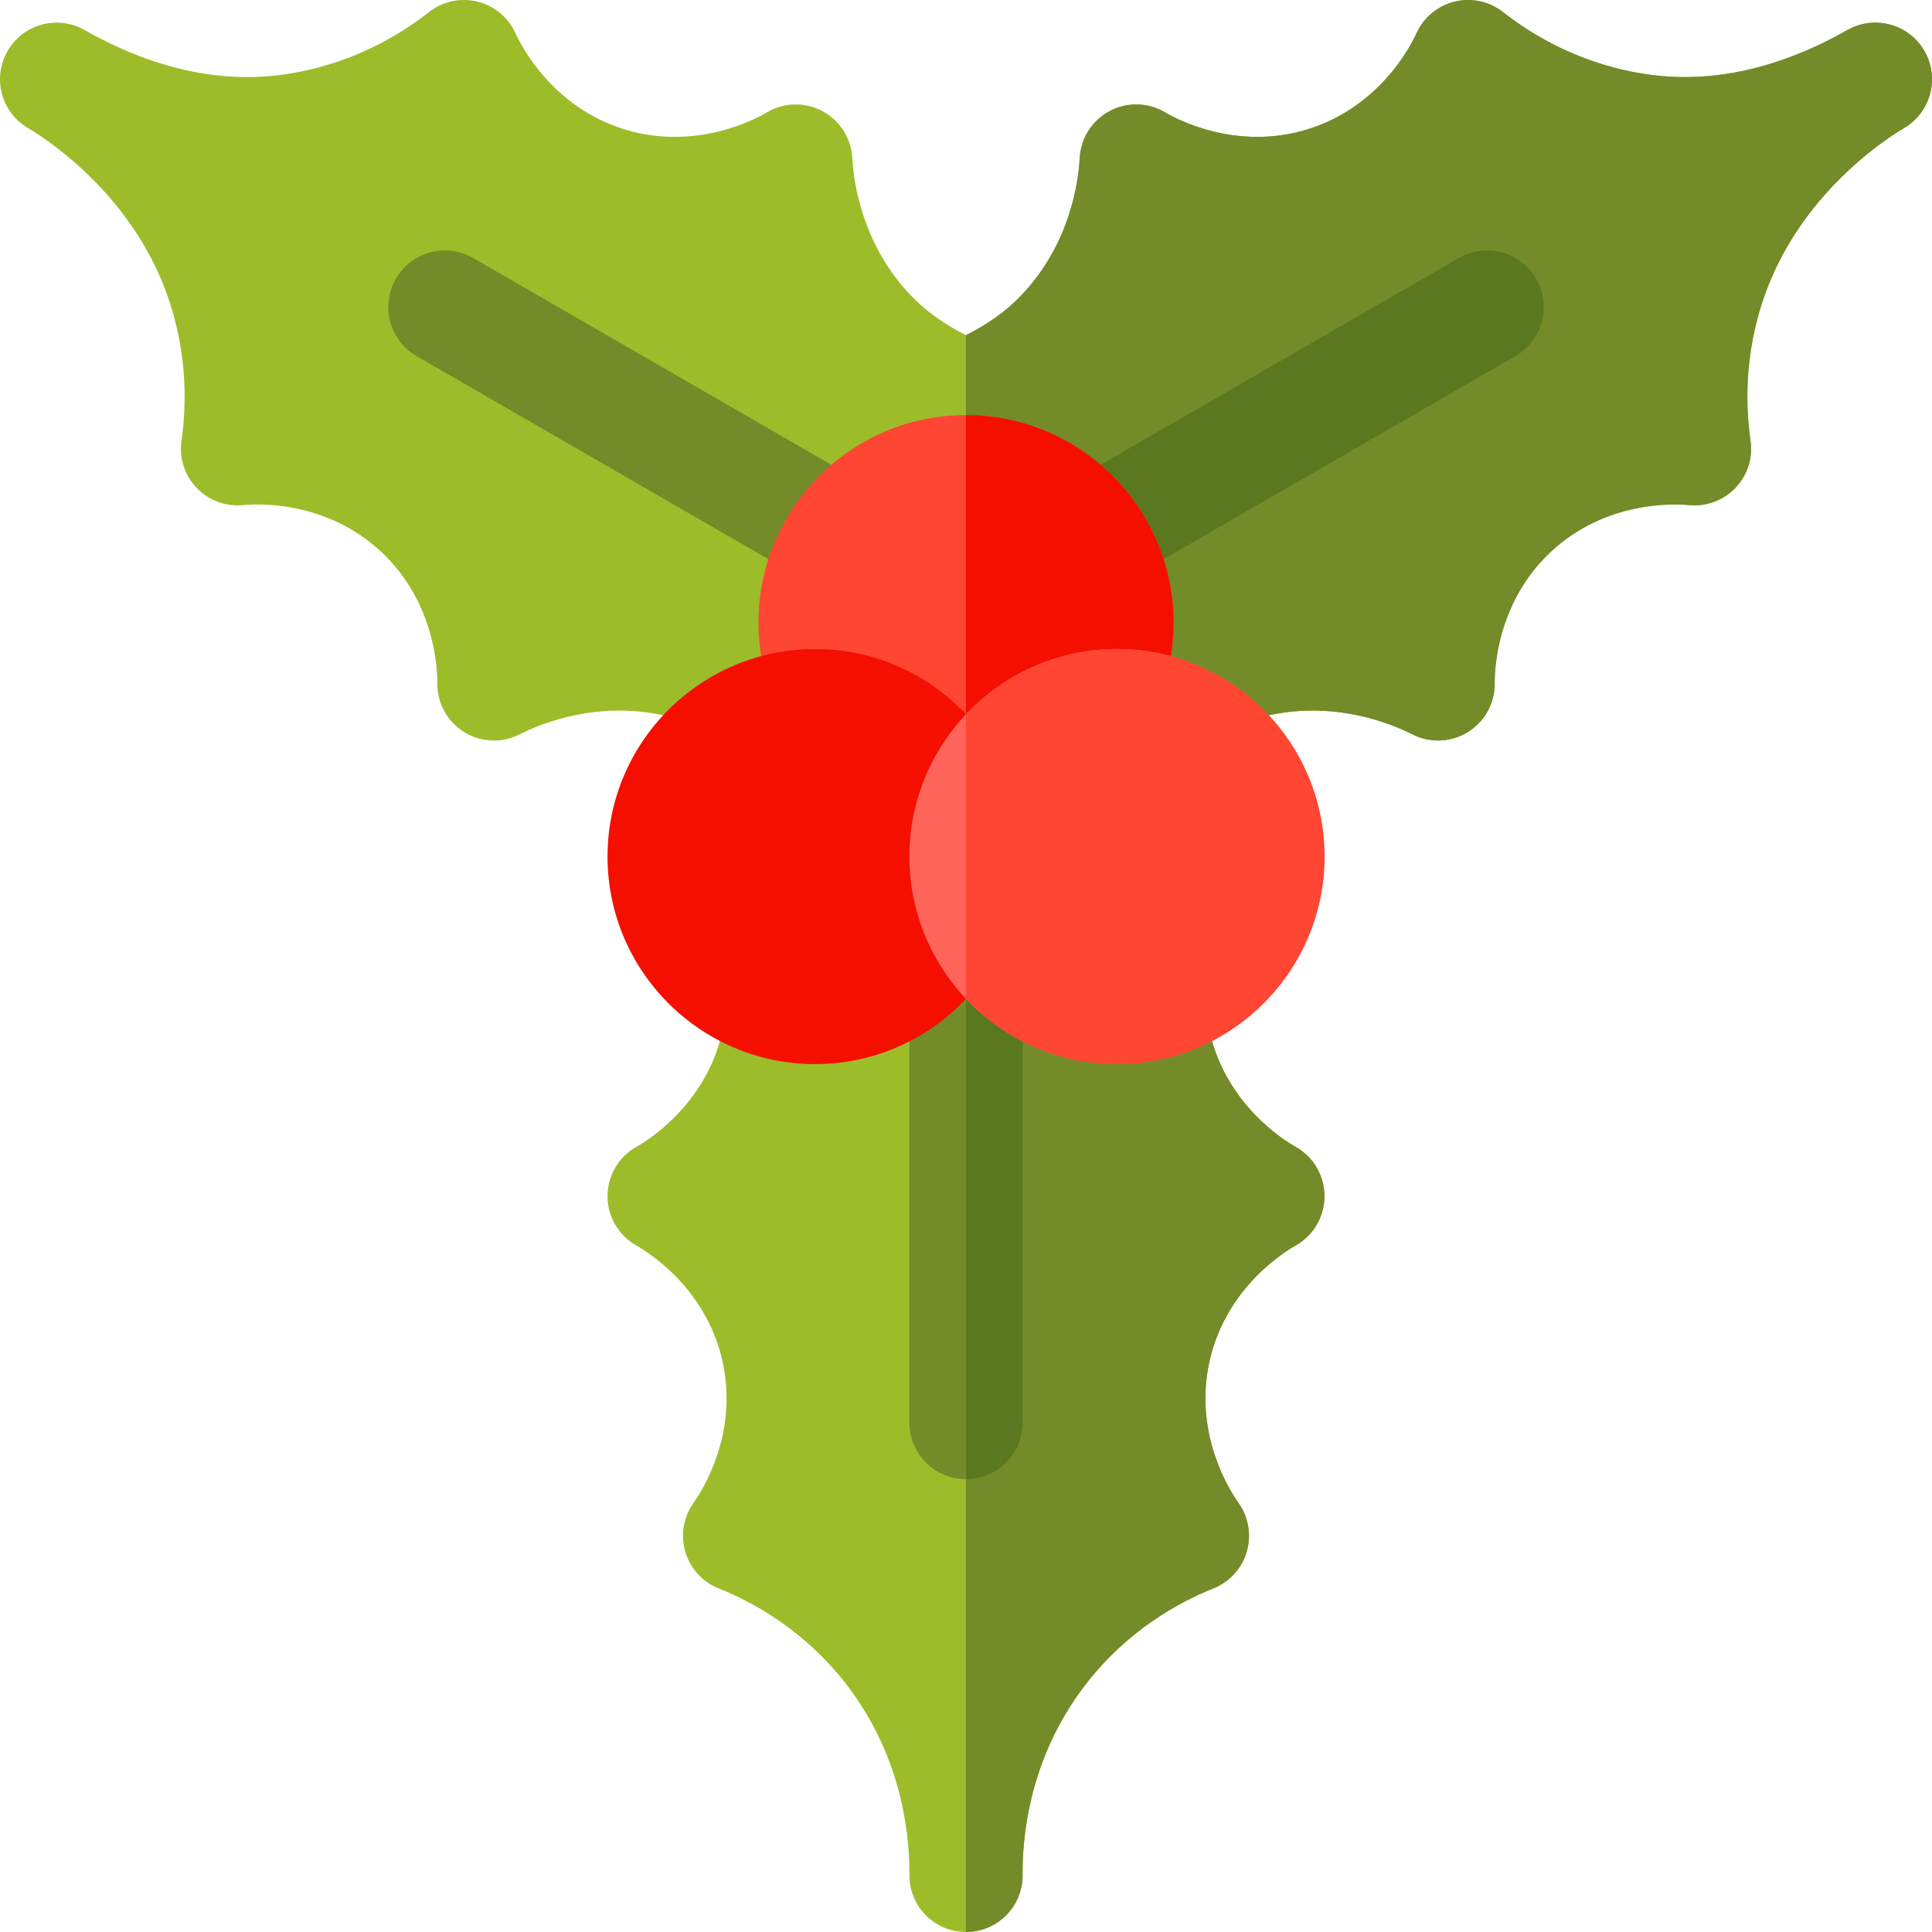 <svg id="Capa_1" enable-background="new 0 0 512 512" height="512" viewBox="0 0 512 512" width="512" xmlns="http://www.w3.org/2000/svg"><g><path d="m256 512c-8.232 0-14.926-6.634-15-14.865-.005-.565-.005-1.151-.001-1.757-.113-11.059-2.628-30.868-16.847-49.178-10.959-14.112-24.392-21.534-33.731-25.276-4.275-1.713-7.527-5.294-8.819-9.715-1.292-4.42-.482-9.189 2.197-12.935 2.063-2.886 12.127-18.272 7.587-37.893-4.436-19.166-19.722-28.61-22.741-30.309-4.723-2.656-7.645-7.653-7.645-13.072s2.922-10.416 7.646-13.073c3.019-1.698 18.305-11.143 22.741-30.309 4.541-19.62-5.523-35.007-7.587-37.893-2.679-3.746-3.489-8.516-2.196-12.936 1.292-4.421 4.544-8.002 8.82-9.715 9.337-3.739 22.769-11.16 33.73-25.275 14.218-18.31 16.734-38.119 16.847-49.178-.004-.605-.004-1.191.001-1.757.073-8.23 6.767-14.864 14.998-14.864 8.232 0 14.925 6.635 14.999 14.866.006.564.006 1.15.001 1.756.112 11.058 2.627 30.865 16.848 49.178 10.96 14.115 24.392 21.536 33.729 25.275 4.275 1.712 7.527 5.294 8.82 9.715 1.292 4.42.482 9.189-2.197 12.936-2.063 2.886-12.127 18.272-7.587 37.893 4.437 19.166 19.722 28.61 22.741 30.309 4.723 2.656 7.646 7.653 7.646 13.072s-2.923 10.416-7.646 13.073c-3.02 1.698-18.305 11.143-22.741 30.309-4.54 19.62 5.523 35.007 7.587 37.893 2.68 3.745 3.489 8.515 2.197 12.936-1.293 4.42-4.544 8.002-8.819 9.714-9.339 3.742-22.772 11.164-33.73 25.276-14.221 18.312-16.735 38.12-16.848 49.178.005.605.005 1.191-.001 1.756-.073 8.23-6.767 14.865-14.999 14.865z" fill="#9dbc29"/><path d="m256 512c8.232 0 14.925-6.635 14.999-14.866.006-.564.006-1.15.001-1.756.112-11.058 2.627-30.865 16.848-49.178 10.958-14.112 24.392-21.534 33.73-25.276 4.275-1.712 7.526-5.294 8.819-9.714 1.292-4.421.482-9.19-2.197-12.936-2.063-2.886-12.127-18.272-7.587-37.893 4.437-19.166 19.722-28.61 22.741-30.309 4.723-2.656 7.646-7.653 7.646-13.072s-2.923-10.416-7.646-13.073c-3.02-1.698-18.305-11.143-22.741-30.309-4.54-19.62 5.523-35.007 7.587-37.893 2.68-3.746 3.489-8.516 2.197-12.936-1.293-4.421-4.545-8.003-8.82-9.715-9.338-3.739-22.77-11.16-33.729-25.275-14.221-18.312-16.735-38.12-16.848-49.178.005-.605.005-1.191-.001-1.756-.073-8.23-6.767-14.865-14.999-14.865z" fill="#738b29"/><path d="m509.988 13.499c-4.117-7.133-13.216-9.612-20.383-5.552-17.962 10.174-35.63 14.155-52.526 11.832-17.7-2.434-30.844-10.355-38.754-16.573-3.62-2.846-8.35-3.869-12.823-2.78-4.475 1.092-8.2 4.178-10.104 8.372-1.466 3.229-9.757 19.637-29.021 25.515-18.813 5.741-34.639-2.774-37.62-4.54-4.513-2.673-10.091-2.793-14.714-.323-4.624 2.472-7.622 7.179-7.907 12.414-.351 6.432-2.564 22.858-15.519 36.444-3.865 4.053-8.688 7.521-14.617 10.522-5.929-3.001-10.751-6.469-14.617-10.522-12.953-13.584-15.168-30.013-15.519-36.446-.285-5.235-3.284-9.941-7.908-12.412-4.625-2.471-10.205-2.349-14.715.324-2.98 1.765-18.801 10.281-37.618 4.539-19.261-5.878-27.555-22.287-29.021-25.517-1.904-4.193-5.63-7.279-10.104-8.37-4.475-1.089-9.203-.066-12.823 2.78-7.91 6.218-21.054 14.14-38.755 16.573-16.891 2.324-34.562-1.657-52.524-11.832-7.167-4.06-16.266-1.581-20.383 5.552-4.118 7.133-1.715 16.252 5.384 20.429 4.166 2.45 25.463 15.946 35.677 41.014 6.743 16.549 6.454 31.892 5.024 41.849-.655 4.559.821 9.165 4.003 12.494 3.181 3.329 7.713 5.012 12.3 4.567 3.531-.348 21.891-1.366 36.61 12.375 14.382 13.425 14.917 31.385 14.878 34.849-.059 5.243 2.625 10.136 7.077 12.905 4.453 2.77 10.028 3.014 14.704.642 5.746-2.913 21.08-9.208 39.323-4.783 5.628 1.365 13.555 5.33 21.204 10.605 2.594 1.789 5.562 2.652 8.506 2.652 4.471 0 8.884-1.994 11.831-5.767l37.466-47.962 37.468 47.962c2.947 3.772 7.358 5.767 11.83 5.767 2.943 0 5.912-.864 8.506-2.652 7.649-5.275 15.576-9.24 21.205-10.605 18.239-4.429 33.576 1.87 39.321 4.783 4.678 2.372 10.252 2.127 14.703-.641 4.452-2.769 7.136-7.66 7.078-12.902-.038-3.466.501-21.432 14.878-34.853 14.726-13.745 33.079-12.716 36.606-12.375 4.578.448 9.119-1.234 12.302-4.564 3.183-3.329 4.659-7.937 4.005-12.495-1.429-9.959-1.718-25.304 5.024-41.851 10.214-25.068 31.511-38.563 35.677-41.014 7.1-4.177 9.503-13.296 5.385-20.429z" fill="#9dbc29"/><path d="m489.605 7.948c-17.962 10.174-35.63 14.155-52.526 11.832-17.7-2.434-30.844-10.355-38.754-16.573-3.62-2.846-8.35-3.869-12.823-2.78-4.475 1.092-8.2 4.178-10.104 8.372-1.466 3.229-9.757 19.637-29.021 25.515-18.813 5.741-34.639-2.774-37.62-4.54-4.513-2.673-10.091-2.793-14.714-.323-4.624 2.472-7.622 7.179-7.907 12.414-.351 6.432-2.564 22.858-15.519 36.444-3.865 4.053-8.688 7.521-14.617 10.522v60.538l37.468 47.962c2.947 3.772 7.358 5.767 11.83 5.767 2.943 0 5.912-.864 8.506-2.652 7.649-5.275 15.576-9.24 21.205-10.605 18.239-4.429 33.576 1.87 39.321 4.783 4.678 2.372 10.252 2.127 14.703-.641 4.452-2.769 7.136-7.66 7.078-12.902-.038-3.466.501-21.432 14.878-34.853 14.726-13.745 33.079-12.716 36.606-12.375 4.578.448 9.119-1.234 12.302-4.564 3.183-3.329 4.659-7.937 4.005-12.495-1.429-9.959-1.718-25.304 5.024-41.851 10.214-25.068 31.511-38.563 35.677-41.014 7.099-4.177 9.502-13.296 5.384-20.429-4.116-7.133-13.215-9.613-20.382-5.552z" fill="#738b29"/><path d="m256 392c-8.284 0-15-6.716-15-15v-150c0-8.284 6.716-15 15-15s15 6.716 15 15v150c0 8.284-6.716 15-15 15z" fill="#738b29"/><path d="m288.838 157.154c-5.184 0-10.226-2.69-13.004-7.503-4.143-7.175-1.685-16.349 5.49-20.49l105.273-60.779c7.174-4.144 16.348-1.685 20.49 5.49s1.685 16.349-5.49 20.49l-105.273 60.779c-2.362 1.365-4.941 2.013-7.486 2.013z" fill="#59781f"/><path d="m223.161 157.154c-2.545 0-5.124-.648-7.486-2.013l-105.273-60.779c-7.174-4.142-9.632-13.315-5.49-20.49 4.141-7.174 13.315-9.634 20.49-5.49l105.273 60.779c7.174 4.142 9.632 13.315 5.49 20.49-2.777 4.812-7.82 7.503-13.004 7.503z" fill="#738b29"/><path d="m271 377v-150c0-8.284-6.716-15-15-15v180c8.284 0 15-6.716 15-15z" fill="#59781f"/><path d="m256 220c-30.327 0-55-24.673-55-55s24.673-55 55-55 55 24.673 55 55-24.673 55-55 55z" fill="#ff4632"/><path d="m311 165c0-30.327-24.673-55-55-55v110c30.327 0 55-24.673 55-55z" fill="#f50f00"/><path d="m216 282c-30.327 0-55-24.673-55-55s24.673-55 55-55 55 24.673 55 55-24.673 55-55 55z" fill="#f50f00"/><path d="m296 282c-30.327 0-55-24.673-55-55s24.673-55 55-55 55 24.673 55 55-24.673 55-55 55z" fill="#ff645a"/><path d="m296 172c-15.75 0-29.964 6.665-40 17.31v75.381c10.036 10.645 24.25 17.31 40 17.31 30.327 0 55-24.673 55-55s-24.673-55.001-55-55.001z" fill="#ff4632"/></g></svg>